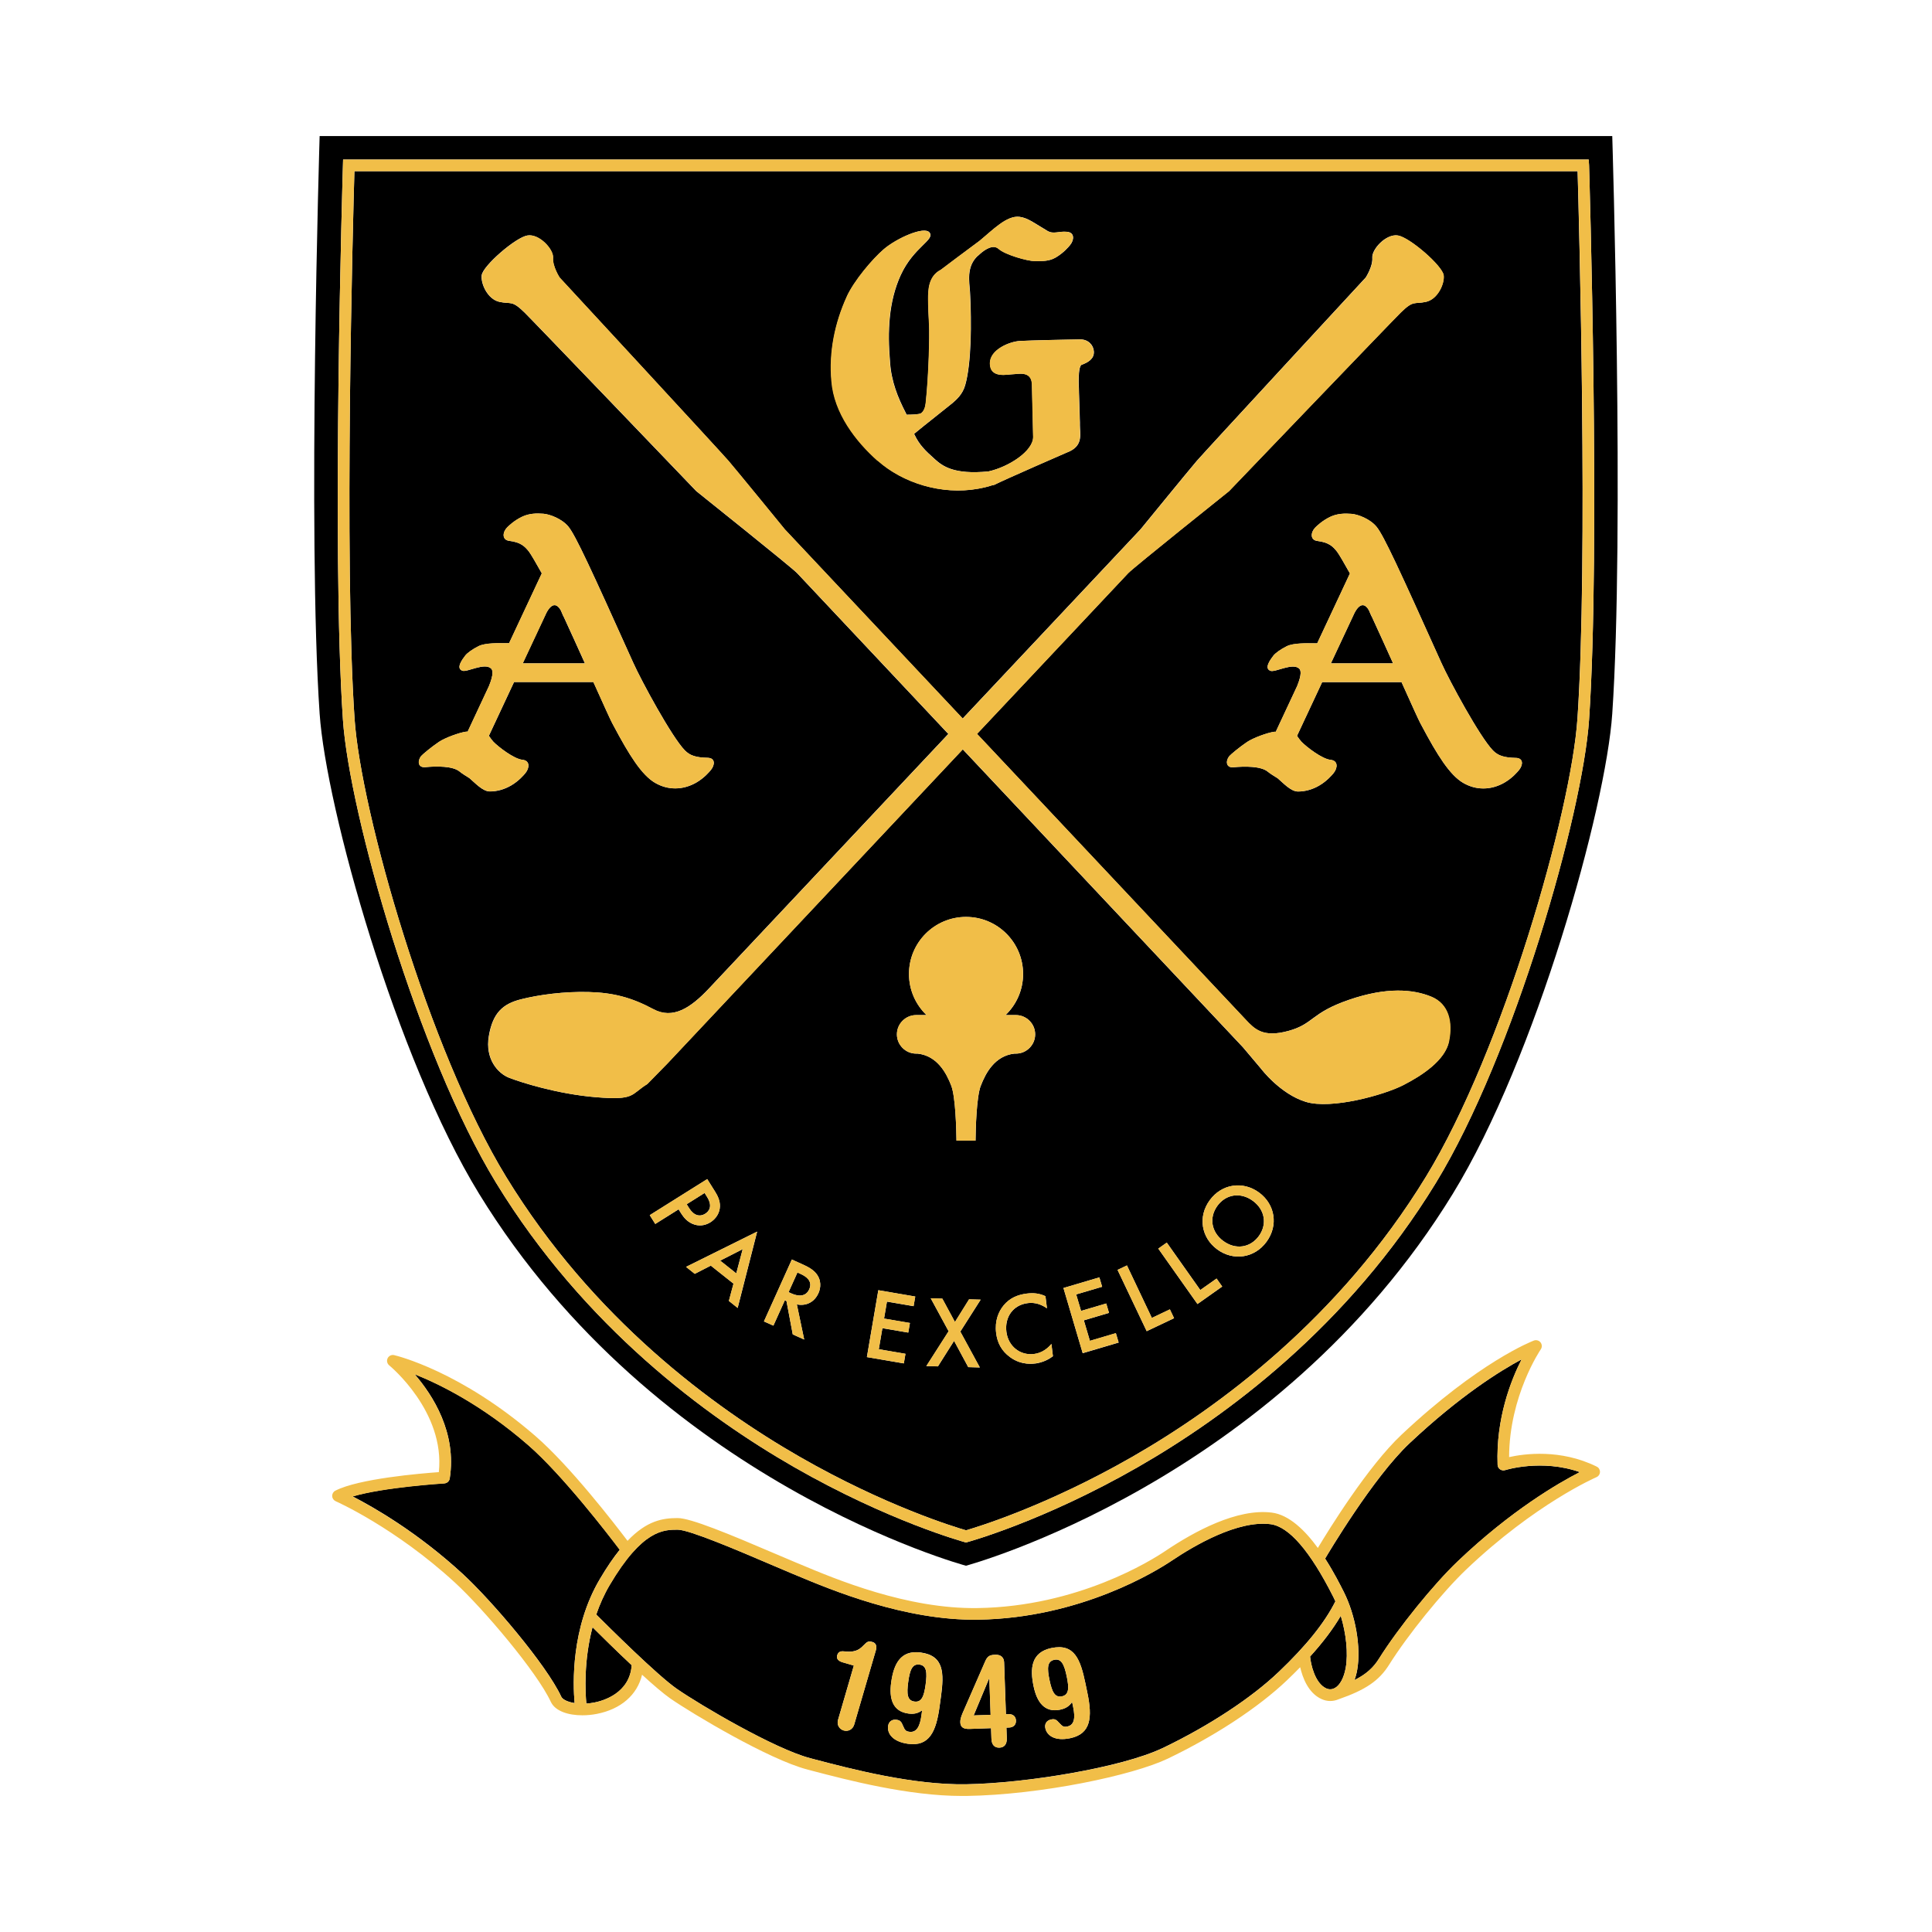 <?xml version="1.0" encoding="UTF-8"?> <svg xmlns="http://www.w3.org/2000/svg" id="Layer_1" data-name="Layer 1" viewBox="0 0 360 360"><defs><style> .cls-1, .cls-2 { stroke-width: 0px; } .cls-2 { fill: #f1be48; } </style></defs><path class="cls-1" d="m280.48,273.93c-.32.1-.68.05-.96-.14-.28-.19-.45-.51-.46-.85-.33-8.64,2.5-15.78,4.47-19.64-3.95,2.11-11.44,6.75-20.86,15.61-6.83,6.42-15.23,20.63-15.75,21.51,1.59,2.47,2.8,4.86,3.47,6.19,2.21,4.38,3.24,10.35,2.51,14.52-.12.7-.29,1.34-.51,1.93,2.19-1.1,3.51-2.3,4.58-4.01,3.55-5.67,10.14-13.81,14.68-18.14,9.94-9.47,18.76-14.57,22.73-16.6-7.11-2.5-13.83-.4-13.9-.37Z"></path><path class="cls-1" d="m249.83,301.09c-1.41,2.41-3.3,4.92-5.72,7.59,0,.03.02.07.02.1.11,1.3.88,4.87,3,5.83.38.17.77.21,1.15.11.05-.02.09-.03.14-.05.09-.03.18-.06.27-.11.98-.52,1.73-1.91,2.07-3.81.47-2.69.08-6.35-.93-9.67Z"></path><path class="cls-1" d="m117.71,310.29c-2.86-2.68-5.7-5.49-7.3-7.08-1.65,6.28-1.35,12.07-1.15,14.22.49-.03.99-.09,1.52-.2,1.55-.3,6.57-1.69,6.93-6.95Z"></path><path class="cls-1" d="m216.66,325.72c8.6-4.13,16.47-9.29,21.6-14.18,5.14-4.89,8.59-9.19,10.57-13.16-.12-.27-.25-.54-.38-.8-4.33-8.58-8.28-13.15-11.74-13.58-6.08-.75-14.11,3.94-18.37,6.8-2.65,1.79-16.85,10.71-36.11,11-13.63.19-27.32-5.53-33.9-8.29l-.87-.36c-1.1-.46-2.44-1.03-3.91-1.66-5.65-2.42-15.1-6.46-17.27-6.46-2.62,0-6.58,0-12.66,10.29-1.06,1.8-1.88,3.67-2.52,5.52,2.19,2.19,11.39,11.34,15.02,13.85,4.45,3.08,18.26,11.19,24.81,12.91l.78.21c6.86,1.8,18.36,4.82,28.28,4.66,11.02-.17,29.03-3.1,36.65-6.75Zm-20.74-18.63c4.29-.9,5.39,2.1,6.33,6.57l.36,1.74c.97,4.63.67,7.68-3.2,8.49-2.77.58-4.33-.44-4.63-1.88-.17-.8.25-1.44,1.08-1.61.66-.14.96,0,1.55.68.59.64.81.76,1.47.63,1.33-.28,1.5-1.63,1.09-3.62l-.2-.94c-.57.84-1.28,1.22-2.22,1.42-2.94.61-4.35-1.44-4.96-4.37-.68-3.26-.48-6.31,3.32-7.11Zm-32.71.39l-4.04,13.85c-.28.94-1.15,1.35-1.96,1.11-.81-.24-1.33-1.05-1.05-1.99l2.94-10.1-2.09-.61c-.72-.21-1.21-.62-1.01-1.3.17-.58.55-.81,1.24-.74,1.82.21,2.72-.13,3.56-1.01.84-.88,1.03-.94,1.8-.72.49.14.87.62.61,1.5Zm12.11,8.76l-.24,1.76c-.64,4.69-1.94,7.47-5.86,6.93-2.81-.38-3.93-1.86-3.73-3.32.11-.81.72-1.27,1.55-1.16.67.09.9.31,1.24,1.16.34.8.5.99,1.18,1.08,1.35.18,1.96-1.03,2.24-3.05l.13-.95c-.81.6-1.61.73-2.56.6-2.97-.4-3.61-2.81-3.21-5.78.45-3.3,1.66-6.11,5.51-5.59,4.34.59,4.38,3.79,3.76,8.31Zm3.62,4.69c-.02-.47.11-.97.41-1.68l4.23-9.69c.43-.98.83-1.18,1.88-1.22,1.15-.04,1.62.62,1.64,1.42l.34,9.67.54-.02c.56-.02,1.3.26,1.33,1.2.03.94-.68,1.27-1.24,1.29l-.54.02.07,1.97c.04,1.17-.5,1.73-1.37,1.76-.87.03-1.45-.49-1.49-1.66l-.07-1.97-3.98.14c-1.1.04-1.72-.27-1.75-1.23Z"></path><path class="cls-1" d="m197.87,316.09c1.33-.28,1.36-1.53.9-3.71-.46-2.2-.99-3.38-2.32-3.1-1.33.28-1.35,1.57-.89,3.77.46,2.18.98,3.31,2.31,3.04Z"></path><polygon class="cls-1" points="184.35 312.78 184.3 312.78 181.43 319.65 184.59 319.54 184.35 312.78"></polygon><path class="cls-1" d="m171.33,310.17c-1.35-.18-1.8,1.03-2.1,3.26-.3,2.21-.19,3.45,1.16,3.63,1.35.18,1.79-.99,2.09-3.19.3-2.23.19-3.52-1.15-3.7Z"></path><path class="cls-1" d="m86.25,293.3c5.3,4.88,15.57,16.89,18.34,22.86.23.49,1.14.97,2.48,1.18-.32-3.61-.67-14.02,4.71-23.12,1.31-2.22,2.54-4.01,3.7-5.45-2.11-2.79-10.69-13.97-17.08-19.52-8.6-7.48-16.5-11.35-21.14-13.19,3.38,3.9,7.88,10.9,6.54,19.43-.08.5-.5.88-1.01.91-.13,0-11.2.69-17.09,2.43,3.86,1.98,12.06,6.65,20.54,14.46Z"></path><path class="cls-1" d="m104.93,114.67c.2.52,0,.07-.39-.84-.02-.05-.05-.1-.07-.15-1.41-2.43-2.76.73-2.76.73l-4.31,9.2h11.59c-1.23-2.72-2.67-5.91-4.07-8.94Z"></path><path class="cls-1" d="m300.44,25.35H59.56s-2.28,74.19,0,107.64c1.2,17.56,14.22,64.19,29.71,89.45,33.03,53.86,90.72,69.31,90.72,69.31,0,0,57.69-15.45,90.72-69.31,15.49-25.26,28.52-71.9,29.71-89.45,2.28-33.45,0-107.64,0-107.64Zm-4.34,108.76c-1.19,17.51-13.98,62.44-28.53,86.28-16.42,26.88-39.26,43.64-55.54,52.98-17.63,10.11-31.61,13.93-31.75,13.97l-.28.08-.28-.08c-.14-.04-14.11-3.86-31.75-13.97-16.27-9.33-39.12-26.1-55.54-52.98-14.56-23.83-27.34-68.77-28.53-86.28-2.16-31.76-.02-102.62,0-103.33l.03-1.05h232.1l.07,1.05c.02.71,2.16,71.57,0,103.33Z"></path><polygon class="cls-1" points="138.39 232.76 134.19 234.9 137.19 237.28 138.39 232.76"></polygon><path class="cls-1" d="m131.41,226.15c.59-.37,1.5-1.28.33-3.14l-.45-.72-3.34,2.1.46.74c.89,1.41,2,1.65,3,1.03Z"></path><path class="cls-1" d="m149.19,237.38l-.6-.27-1.65,3.66.55.25c.48.22,2.48,1.05,3.3-.78.73-1.62-.74-2.47-1.6-2.86Z"></path><path class="cls-1" d="m255.13,113.83s-.05-.1-.07-.15c-1.41-2.43-2.76.73-2.76.73l-4.31,9.2h11.59c-1.23-2.72-2.67-5.91-4.07-8.94.2.52,0,.07-.39-.84Z"></path><path class="cls-1" d="m233.45,223.76c-2.26-1.66-5-1.27-6.6.92-1.6,2.19-1.16,4.91,1.11,6.57,2.26,1.66,5,1.27,6.6-.92,1.6-2.19,1.16-4.91-1.11-6.57Z"></path><path class="cls-1" d="m66.04,31.9c-.26,8.96-1.98,72.53.03,102.06,1.18,17.3,13.82,61.72,28.22,85.29,16.16,26.46,38.67,42.99,54.7,52.19,16.03,9.2,28.96,13.12,31.01,13.71,2.05-.59,14.98-4.51,31.01-13.71,16.04-9.2,38.54-25.73,54.7-52.19,14.4-23.57,27.05-67.99,28.22-85.29,2.01-29.54.29-93.11.03-102.06H66.04Zm91.75,23.39c1.35-2.98,4.82-7.07,6.91-8.86,2.37-2.03,7.5-4.34,8.5-3.12,1.12,1.36-2.94,2.69-5.35,7.94-2.27,4.96-2.47,10.52-2.01,16.05.22,3.8,1.53,6.89,2.89,9.53.07.15.14.29.21.44.87,0,2.37-.03,2.71-.28.53-.38.77-1.09.86-1.89.58-5.31.73-12.59.63-14.5-.1-1.8-.19-3.5-.18-4.84,0-1.6,0-4.29,2.36-5.49,0,0,5.54-4.18,7.22-5.4,2.49-2.04,5.06-4.76,7.44-4.47,1.6.2,2.92,1.29,5.2,2.62,1.16.68,2.08.02,3.66.17,1.45.14,1.34,1.54.54,2.5-.26.31-1.18,1.43-2.67,2.3-1.26.73-2.56.66-3.89.66s-5.47-1.15-6.74-2.28c-1.04-.92-2.61.2-3.37.86,0,.01,0,.02,0,0-.27.23-.44.41-.44.41,0-.02.01-.04.02-.06-2.33,2.09-1.63,5.03-1.53,6.92.3,5.61.26,13.22-.91,17.29-.49,1.71-1.65,2.7-2.37,3.32-.78.66-5.59,4.42-7.14,5.73.02.04.03.07.05.11.9,1.92,1.99,2.99,3.81,4.61,1.4,1.25,3.48,2.92,10,2.28,3.77-.83,8.33-3.78,8.33-6.42l-.23-9.79c-.06-2.65-2.7-1.9-3.56-1.9s-4.27.9-4.27-2.04c0-2.58,3.69-4.05,5.58-4.16,1.58-.09,9.39-.28,11.24-.29,1.53,0,2.46,1.08,2.54,2.22.11,1.43-1.14,2.1-2.27,2.51-.45.16-.56,1.72-.56,3.12l.07,2.29h0s.16,5.31.16,5.31h0c0,.19,0,.37,0,.54,0,1.6.59,3.6-1.78,4.8,0,0-12.28,5.34-14.11,6.28-.11.06-.22.08-.33.07-.92.32-1.91.53-2.74.68-6.82,1.23-14.05-1.09-18.68-5.21-4.05-3.6-8.16-8.87-8.62-14.91-.49-5.34.62-10.78,2.85-15.68Zm-70.31,89.71c-.71-.43-1.46-.91-1.82-1.22-1.27-1.06-4.29-1.03-6.4-.83-1.39.13-1.5-1.15-.8-2.05.23-.29,1.98-1.76,3.34-2.66,1.15-.77,3.77-1.72,5.04-1.9.11-.02.21-.01.3,0l3.98-8.51c.93-2.3.67-3,.38-3.27-1.23-1.13-4.44.73-5.32.43-1.33-.45.03-2.19.53-2.85.31-.42,1.36-1.2,2.49-1.75,1.27-.61,3.74-.54,5.02-.53.22,0,.43,0,.64,0l6.1-13.02c-1.06-1.9-2.03-3.57-2.38-4.03-.8-1.04-1.59-1.77-3.7-2.03-1.39-.18-1.23-1.64-.37-2.51.28-.28,1.31-1.29,2.82-2,1.28-.6,2.65-.64,3.92-.54,1.22.1,3.47.95,4.67,2.41,1.33,1.62,4.2,7.85,12.08,25.36,1.5,3.34,7.15,13.79,9.61,16.32.94.96,2.05,1.34,4.26,1.39,1.46.03,1.37,1.34.57,2.3-.26.31-1.18,1.43-2.67,2.3-1.26.73-2.6,1.1-3.94,1.1s-2.58-.35-3.77-1.04c-2.5-1.46-4.83-5.18-7.76-10.71l-.22-.41c-.39-.74-1.42-3.02-3.51-7.66h-14.78l-4.69,10.02c.32.47.61.87.85,1.12.94.96,3.82,3.19,5.4,3.35,1.45.14,1.34,1.54.54,2.5-.26.31-1.18,1.43-2.67,2.3-1.26.73-2.6,1.1-3.94,1.1s-2.74-1.58-3.79-2.47c0,0,0,0,0,0Zm38.97,80.34l-4.35,2.73-1.03-1.64,10.71-6.72,1.48,2.36c.41.66.92,1.61.89,2.71-.03,1.27-.78,2.35-1.76,2.97-.63.39-1.69.84-3,.43-1.26-.4-1.98-1.31-2.48-2.09l-.46-.74Zm11,18.37l-1.63-1.3.86-3.22-4.23-3.36-2.98,1.53-1.63-1.3,13.25-6.57-3.63,14.21Zm15.04-2.71c-.75,1.66-2.31,2.41-4.01,2.06l1.37,6.55-2.13-.96-1.17-6.21-.31-.14-2.13,4.72-1.76-.79,5.2-11.53,2.06.93c1.4.63,2.22,1.21,2.74,2.05.88,1.42.37,2.83.14,3.33Zm17.75,2.39l-4.97-.85-.54,3.16,4.82.82-.31,1.79-4.82-.82-.67,3.92,4.97.85-.31,1.79-6.88-1.18,2.13-12.46,6.88,1.18-.31,1.79Zm12.34,11.42l-2.16-.06-2.64-4.9-3.01,4.76-2.16-.06,4.15-6.49-3.33-6.13,2.16.06,2.35,4.35,2.63-4.22,2.16.06-3.79,5.95,3.64,6.69Zm.17-52.49c-.8,2.11-.95,8.11-.97,10.22h-3.55c-.03-2.11-.17-8.11-.97-10.22-.92-2.4-2.63-5.58-6.26-5.99h-.28c-1.98,0-3.59-1.62-3.59-3.59h0c0-1.98,1.62-3.59,3.59-3.59h1.93c-2.01-1.93-3.27-4.65-3.27-7.66,0-5.87,4.76-10.63,10.63-10.63s10.63,4.76,10.63,10.63c0,3.01-1.26,5.73-3.27,7.66h1.93c1.98,0,3.59,1.62,3.59,3.59s-1.62,3.59-3.59,3.59h-.28c-3.63.41-5.34,3.58-6.26,5.99Zm10.12,51.75c-2.28.28-3.83-.57-4.65-1.18-1.64-1.19-2.38-2.72-2.6-4.49-.29-2.31.47-4.03,1.4-5.16,1.15-1.38,2.6-1.99,4.33-2.2,1.15-.14,2.28-.07,3.46.49l.28,2.26c-1.55-1.09-2.86-1.06-3.58-.97-2.73.34-4.32,2.58-3.98,5.35.33,2.65,2.5,4.46,5.18,4.13,1.5-.19,2.57-1.1,3.21-1.87l.28,2.28c-1.17.91-2.46,1.26-3.33,1.37Zm8.87-1.94l-3.58-12.13,6.69-1.98.52,1.75-4.84,1.43.91,3.07,4.69-1.38.52,1.75-4.69,1.39,1.13,3.82,4.84-1.43.52,1.75-6.69,1.98Zm11.93-4.08l-5.43-11.42,1.75-.83,4.64,9.78,3.36-1.59.78,1.64-5.1,2.42Zm9.46-5.06l-7.3-10.33,1.58-1.12,6.25,8.84,3.03-2.14,1.05,1.49-4.61,3.26Zm12.87-11.6c-2.24,3.06-6.18,3.62-9.18,1.43-3-2.2-3.64-6.13-1.4-9.18,2.24-3.06,6.18-3.62,9.18-1.43,3,2.2,3.64,6.13,1.4,9.18Zm33.99-37.35c-.73,3.55-5.02,6.37-8.57,8.18-3.55,1.81-13.35,4.56-18.13,3.09-4.78-1.47-8.33-6.18-8.33-6.18l-3.35-3.97h0s-52.22-55.53-52.22-55.53l-55.01,58.51-3.78,3.86c-3.18,1.96-2.2,3.06-9.55,2.45-7.35-.61-14.08-2.81-16.17-3.61-2.08-.8-4.53-3.49-3.8-7.78.73-4.29,2.57-6,6-6.86,3.43-.86,8.08-1.47,12.61-1.35,4.53.12,7.96,1,12.02,3.18,3.66,1.97,6.97-.21,10.37-3.82l44.62-47.45-28.17-29.96c-1.01-1.07-18.79-15.28-18.79-15.28,0,0-30.28-31.59-32-33.28-2.41-2.36-2.46-1.52-4.68-1.99-2.25-.49-3.51-3.46-3.31-4.96.24-1.78,6.31-7.04,8.51-7.41,2.2-.37,4.9,2.57,4.78,4.16-.12,1.59,1.22,3.67,1.22,3.67,0,0,30.01,32.45,31.48,34.17s10.49,12.76,10.49,12.76h0s33.14,35.25,33.14,35.25l33.14-35.25h0s9.02-11.05,10.49-12.76c1.47-1.71,31.48-34.17,31.48-34.17,0,0,1.35-2.08,1.22-3.67-.12-1.59,2.57-4.53,4.78-4.16,2.2.37,8.27,5.63,8.51,7.41.21,1.5-1.06,4.47-3.31,4.96-2.21.48-2.27-.37-4.68,1.99-1.73,1.69-32,33.28-32,33.28,0,0-17.78,14.21-18.79,15.28h0s-28.17,29.95-28.17,29.95l50.06,53.24s0,0,0,0c1.65,1.76,3.21,3.41,7.96,2.11,4.75-1.3,4.16-3.35,11.27-5.79,7.1-2.45,12-1.96,15.31-.61,3.31,1.35,4.04,4.78,3.31,8.33Zm13.03-50.52c-.26.31-1.18,1.43-2.67,2.3-1.26.73-2.6,1.1-3.94,1.1s-2.58-.35-3.77-1.04c-2.5-1.46-4.83-5.18-7.76-10.71l-.22-.41c-.39-.74-1.42-3.02-3.51-7.66h-14.78l-4.69,10.02c.32.47.61.87.85,1.12.94.96,3.82,3.19,5.4,3.35,1.45.14,1.34,1.54.54,2.5-.26.31-1.18,1.43-2.67,2.3-1.26.73-2.6,1.1-3.94,1.1s-2.74-1.58-3.79-2.47c0,0,0,0,0,0-.71-.43-1.46-.91-1.83-1.22-1.27-1.06-4.29-1.03-6.4-.83-1.39.13-1.5-1.15-.8-2.05.23-.29,1.98-1.76,3.34-2.66,1.15-.77,3.77-1.72,5.04-1.9.11-.02.21-.01.3,0l3.98-8.51c.93-2.3.67-3,.38-3.27-1.23-1.13-4.44.73-5.32.43-1.33-.45.03-2.19.53-2.85.31-.42,1.36-1.2,2.49-1.75,1.27-.61,3.74-.54,5.02-.53.22,0,.43,0,.64,0l6.1-13.02c-1.06-1.9-2.03-3.57-2.38-4.03-.8-1.04-1.59-1.77-3.7-2.03-1.39-.18-1.23-1.64-.37-2.51.28-.28,1.31-1.29,2.82-2,1.28-.6,2.65-.64,3.92-.54,1.22.1,3.47.95,4.67,2.41,1.33,1.62,4.2,7.85,12.08,25.36,1.5,3.34,7.15,13.79,9.61,16.32.94.96,2.05,1.34,4.26,1.39,1.46.03,1.37,1.34.57,2.3Z"></path><path class="cls-2" d="m296.03,29.73H63.93l-.03,1.05c-.02.71-2.16,71.57,0,103.33,1.19,17.51,13.98,62.44,28.53,86.28,16.42,26.88,39.26,43.64,55.54,52.98,17.63,10.11,31.61,13.93,31.75,13.97l.28.08.28-.08c.14-.04,14.11-3.86,31.75-13.97,16.27-9.33,39.12-26.1,55.54-52.98,14.56-23.83,27.34-68.77,28.53-86.28,2.16-31.76.02-102.62,0-103.33l-.07-1.05Zm-2.1,104.23c-1.18,17.3-13.82,61.72-28.22,85.29-16.16,26.46-38.67,42.99-54.7,52.19-16.03,9.2-28.96,13.12-31.01,13.71-2.05-.59-14.98-4.51-31.01-13.71-16.03-9.2-38.54-25.73-54.7-52.19-14.4-23.57-27.05-67.99-28.22-85.29-2.01-29.54-.29-93.11-.03-102.06h227.93c.26,8.96,1.98,72.53-.03,102.06Z"></path><path class="cls-2" d="m189.29,196.32c1.98,0,3.59-1.62,3.59-3.59s-1.62-3.59-3.59-3.59h-1.93c2.01-1.93,3.27-4.65,3.27-7.66,0-5.87-4.76-10.63-10.63-10.63s-10.63,4.76-10.63,10.63c0,3.01,1.26,5.73,3.27,7.66h-1.93c-1.98,0-3.59,1.62-3.59,3.59h0c0,1.98,1.62,3.59,3.59,3.59h.28c3.63.41,5.34,3.58,6.26,5.99.8,2.11.95,8.11.97,10.22h3.55c.03-2.11.17-8.11.97-10.22.92-2.4,2.63-5.58,6.26-5.99h.28Z"></path><path class="cls-2" d="m129.39,228.17c1.31.41,2.37-.04,3-.43.98-.61,1.73-1.69,1.76-2.97.03-1.09-.48-2.05-.89-2.71l-1.48-2.36-10.71,6.72,1.03,1.64,4.35-2.73.46.74c.49.79,1.22,1.69,2.48,2.09Zm1.91-5.87l.45.72c1.17,1.86.26,2.77-.33,3.14-.99.63-2.11.38-3-1.03l-.46-.74,3.34-2.1Z"></path><path class="cls-2" d="m129.46,237.36l2.98-1.53,4.23,3.36-.86,3.22,1.63,1.3,3.63-14.21-13.25,6.57,1.63,1.3Zm8.93-4.6l-1.19,4.52-3-2.38,4.19-2.14Z"></path><path class="cls-2" d="m149.61,235.62l-2.06-.93-5.2,11.53,1.76.79,2.13-4.72.31.14,1.17,6.21,2.13.96-1.37-6.55c1.69.35,3.26-.4,4.01-2.06.23-.5.74-1.91-.14-3.33-.52-.84-1.34-1.41-2.74-2.05Zm1.18,4.63c-.83,1.83-2.82,1-3.3.78l-.55-.25,1.65-3.66.6.27c.86.39,2.33,1.24,1.6,2.86Z"></path><polygon class="cls-2" points="161.54 252.88 168.42 254.05 168.72 252.26 163.75 251.41 164.42 247.48 169.24 248.31 169.55 246.51 164.73 245.69 165.27 242.53 170.24 243.38 170.55 241.59 163.67 240.41 161.54 252.88"></polygon><polygon class="cls-2" points="180.57 242.1 177.94 246.32 175.59 241.97 173.43 241.91 176.76 248.05 172.61 254.54 174.77 254.6 177.77 249.84 180.42 254.74 182.58 254.8 178.94 248.11 182.73 242.16 180.57 242.1"></polygon><path class="cls-2" d="m192.7,252.29c-2.67.33-4.84-1.48-5.18-4.13-.34-2.77,1.25-5.01,3.98-5.35.71-.09,2.03-.12,3.58.97l-.28-2.26c-1.18-.56-2.31-.63-3.46-.49-1.73.22-3.18.82-4.33,2.2-.93,1.13-1.69,2.85-1.4,5.16.22,1.77.96,3.3,2.6,4.49.82.6,2.38,1.46,4.65,1.18.86-.11,2.16-.46,3.33-1.37l-.28-2.28c-.63.77-1.7,1.68-3.21,1.87Z"></path><polygon class="cls-2" points="203.08 249.83 201.95 246.01 206.64 244.63 206.13 242.88 201.44 244.27 200.53 241.19 205.36 239.77 204.85 238.02 198.16 240 201.74 252.12 208.43 250.15 207.91 248.4 203.08 249.83"></polygon><polygon class="cls-2" points="214.63 245.57 209.99 235.79 208.24 236.62 213.67 248.04 218.77 245.62 217.99 243.97 214.63 245.57"></polygon><polygon class="cls-2" points="223.65 240.38 217.41 231.54 215.83 232.66 223.13 242.98 227.74 239.72 226.69 238.24 223.65 240.38"></polygon><path class="cls-2" d="m234.6,222.2c-3-2.2-6.94-1.63-9.18,1.43-2.24,3.06-1.6,6.99,1.4,9.18,3,2.2,6.94,1.63,9.18-1.43,2.24-3.06,1.6-6.99-1.4-9.18Zm-.04,8.13c-1.6,2.19-4.34,2.58-6.6.92-2.26-1.66-2.71-4.38-1.11-6.57,1.6-2.19,4.34-2.58,6.6-.92s2.71,4.38,1.11,6.57Z"></path><path class="cls-2" d="m266.68,185.7c-3.31-1.35-8.21-1.84-15.31.61-7.1,2.45-6.52,4.5-11.27,5.79-4.75,1.3-6.31-.36-7.96-2.11t0,0l-50.06-53.24,28.17-29.95h0c1.01-1.07,18.79-15.28,18.79-15.28,0,0,30.28-31.59,32-33.28,2.41-2.36,2.46-1.52,4.68-1.99,2.25-.49,3.51-3.46,3.31-4.96-.24-1.78-6.31-7.04-8.51-7.41-2.2-.37-4.9,2.57-4.78,4.16.12,1.59-1.22,3.67-1.22,3.67,0,0-30.01,32.45-31.48,34.17-1.47,1.71-10.49,12.76-10.49,12.76h0s-33.14,35.25-33.14,35.25l-33.14-35.25h0s-9.02-11.05-10.49-12.76-31.48-34.17-31.48-34.17c0,0-1.35-2.08-1.22-3.67.12-1.59-2.57-4.53-4.78-4.16-2.2.37-8.27,5.63-8.51,7.41-.21,1.5,1.06,4.47,3.31,4.96,2.21.48,2.27-.37,4.68,1.99,1.73,1.69,32,33.28,32,33.28,0,0,17.78,14.21,18.79,15.28l28.17,29.96-44.62,47.45c-3.4,3.61-6.71,5.78-10.37,3.82-4.06-2.18-7.49-3.06-12.02-3.18-4.53-.12-9.19.49-12.61,1.35-3.43.86-5.27,2.57-6,6.86-.73,4.29,1.71,6.98,3.8,7.78,2.08.8,8.82,3,16.17,3.61,7.35.61,6.37-.49,9.55-2.45l3.78-3.86,55.01-58.51,52.22,55.53h0s3.35,3.97,3.35,3.97c0,0,3.55,4.71,8.33,6.18,4.78,1.47,14.57-1.28,18.13-3.09,3.55-1.81,7.84-4.63,8.57-8.18.73-3.55,0-6.98-3.31-8.33Z"></path><path class="cls-2" d="m95.21,146.37c1.49-.87,2.41-1.99,2.67-2.3.8-.96.91-2.36-.54-2.5-1.58-.16-4.46-2.39-5.4-3.35-.24-.25-.54-.65-.85-1.12l4.69-10.02h14.78c2.09,4.64,3.12,6.92,3.51,7.66l.22.41c2.94,5.53,5.26,9.25,7.76,10.71,1.19.69,2.48,1.04,3.77,1.04s2.68-.37,3.94-1.1c1.49-.87,2.41-1.99,2.67-2.3.8-.96.89-2.26-.57-2.3-2.21-.05-3.32-.42-4.26-1.39-2.47-2.53-8.11-12.98-9.61-16.32-7.88-17.51-10.75-23.74-12.08-25.36-1.21-1.47-3.45-2.32-4.67-2.41-1.28-.1-2.64-.06-3.92.54-1.51.71-2.54,1.72-2.82,2-.87.86-1.02,2.33.37,2.51,2.11.27,2.9.99,3.7,2.03.35.46,1.33,2.12,2.38,4.03l-6.1,13.02c-.21,0-.42,0-.64,0-1.28-.02-3.75-.09-5.02.53-1.12.54-2.17,1.33-2.49,1.75-.49.65-1.85,2.39-.53,2.85.88.3,4.09-1.56,5.32-.43.3.27.56.97-.38,3.27l-3.98,8.51c-.09-.01-.19-.02-.3,0-1.27.17-3.89,1.13-5.04,1.9-1.36.91-3.11,2.37-3.34,2.66-.7.91-.59,2.19.8,2.05,2.11-.2,5.12-.23,6.4.83.37.31,1.11.78,1.82,1.22,0,0,0,0,0,0,1.05.89,2.5,2.47,3.79,2.47s2.68-.37,3.94-1.1Zm6.51-31.96s1.35-3.16,2.76-.73c.02.05.05.1.07.15.39.91.58,1.36.39.84,1.4,3.03,2.84,6.22,4.07,8.94h-11.59l4.31-9.2Z"></path><path class="cls-2" d="m282.45,141.22c-2.21-.05-3.32-.42-4.26-1.39-2.47-2.53-8.11-12.98-9.61-16.32-7.88-17.51-10.75-23.74-12.08-25.36-1.21-1.47-3.45-2.32-4.67-2.41-1.28-.1-2.64-.06-3.92.54-1.51.71-2.54,1.72-2.82,2-.87.86-1.02,2.33.37,2.51,2.11.27,2.9.99,3.7,2.03.35.46,1.33,2.12,2.38,4.03l-6.1,13.02c-.21,0-.42,0-.64,0-1.28-.02-3.75-.09-5.02.53-1.12.54-2.17,1.33-2.49,1.75-.49.65-1.85,2.39-.53,2.85.88.3,4.09-1.56,5.32-.43.3.27.56.97-.38,3.27l-3.98,8.51c-.09-.01-.19-.02-.3,0-1.27.17-3.89,1.13-5.04,1.9-1.36.91-3.11,2.37-3.34,2.66-.7.91-.59,2.19.8,2.05,2.11-.2,5.12-.23,6.4.83.37.31,1.11.78,1.83,1.22,0,0,0,0,0,0,1.05.89,2.5,2.47,3.79,2.47s2.68-.37,3.94-1.1c1.49-.87,2.41-1.99,2.67-2.3.8-.96.91-2.36-.54-2.5-1.58-.16-4.46-2.39-5.4-3.35-.24-.25-.54-.65-.85-1.12l4.69-10.02h14.78c2.09,4.64,3.12,6.92,3.51,7.66l.22.41c2.94,5.53,5.26,9.25,7.76,10.71,1.19.69,2.48,1.04,3.77,1.04s2.68-.37,3.94-1.1c1.49-.87,2.41-1.99,2.67-2.3.8-.96.89-2.26-.57-2.3Zm-34.46-17.61l4.31-9.2s1.35-3.16,2.76-.73c.02.05.05.1.07.15.39.91.58,1.36.39.84,1.4,3.03,2.84,6.22,4.07,8.94h-11.59Z"></path><path class="cls-2" d="m163.55,85.87c4.63,4.12,11.87,6.43,18.68,5.21.83-.15,1.81-.36,2.74-.68.11,0,.22-.02.33-.07,1.83-.94,14.11-6.28,14.11-6.28,2.36-1.2,1.78-3.2,1.78-4.8,0-.17,0-.35,0-.54h0s-.16-5.31-.16-5.31h0s-.07-2.3-.07-2.3c0-1.4.11-2.96.56-3.12,1.12-.41,2.37-1.08,2.27-2.51-.09-1.14-1.01-2.23-2.54-2.22-1.84,0-9.65.2-11.24.29-1.88.11-5.58,1.58-5.58,4.16,0,2.94,3.41,2.04,4.27,2.04s3.5-.75,3.56,1.9l.23,9.79c0,2.64-4.55,5.59-8.33,6.42-6.52.64-8.6-1.03-10-2.28-1.82-1.62-2.91-2.69-3.81-4.61-.02-.04-.03-.07-.05-.11,1.55-1.31,6.36-5.06,7.14-5.73.72-.62,1.88-1.61,2.37-3.32,1.17-4.07,1.21-11.68.91-17.29-.1-1.89-.8-4.83,1.53-6.92,0,.02,0,.04-.02.06,0,0,.17-.18.44-.41,0,0,0,0,0,0,.76-.66,2.34-1.78,3.37-.86,1.27,1.13,5.45,2.28,6.74,2.28s2.63.07,3.89-.66c1.49-.87,2.41-1.99,2.67-2.3.8-.96.91-2.36-.54-2.5-1.58-.16-2.5.51-3.66-.17-2.28-1.33-3.6-2.43-5.2-2.62-2.38-.29-4.96,2.43-7.44,4.47-1.68,1.22-7.22,5.4-7.22,5.4-2.36,1.2-2.36,3.88-2.36,5.49,0,1.34.09,3.04.18,4.84.1,1.91-.05,9.19-.63,14.5-.09.8-.33,1.5-.86,1.89-.34.25-1.83.27-2.71.28-.07-.15-.14-.3-.21-.44-1.36-2.64-2.68-5.74-2.89-9.53-.46-5.53-.27-11.09,2.01-16.05,2.41-5.25,6.46-6.58,5.35-7.94-1-1.22-6.13,1.09-8.5,3.12-2.1,1.79-5.56,5.88-6.91,8.86-2.23,4.9-3.34,10.34-2.85,15.68.46,6.03,4.56,11.31,8.62,14.91Z"></path><path class="cls-2" d="m297.5,273.27c-6.73-3.31-13.46-2.39-16.3-1.76.03-11.42,5.84-19.99,5.9-20.08.27-.39.25-.91-.04-1.29-.29-.37-.8-.51-1.24-.35-.41.16-10.22,3.96-24.65,17.53-6.29,5.91-13.57,17.71-15.61,21.12-2.36-3.24-5.34-6.19-8.59-6.59-6.43-.8-14.34,3.45-19.84,7.16-2.56,1.73-16.28,10.35-34.93,10.63-13.17.22-26.58-5.42-33.03-8.13l-.87-.36c-1.09-.46-2.43-1.03-3.89-1.65-8.48-3.63-15.7-6.63-18.12-6.63-2.76,0-5.72.43-9.36,4.24-2.53-3.34-10.73-13.94-17.11-19.48-13.98-12.14-25.87-15-26.37-15.12-.49-.12-1,.13-1.22.58s-.1,1,.29,1.32c.11.09,10.45,8.59,9.25,19.9-3.35.24-14.95,1.21-19.29,3.46-.37.19-.6.58-.58,1,.01.42.27.79.65.96.11.05,11.06,4.9,22.23,15.17,5.2,4.78,15.26,16.62,17.84,22.18.82,1.78,3.28,2.54,5.9,2.54.89,0,1.81-.09,2.68-.26,4.51-.88,7.55-3.55,8.44-7.3,2.06,1.88,3.98,3.53,5.27,4.43,4.19,2.9,18.37,11.36,25.49,13.22l.78.21c6.79,1.78,18.03,4.73,28.09,4.73.26,0,.52,0,.78,0,14.04-.22,31.06-3.85,37.56-6.96,8.79-4.22,16.87-9.53,22.16-14.56.88-.84,1.71-1.66,2.5-2.47.43,1.89,1.49,4.82,3.99,5.94,1.02.46,2.11.47,3.12.05,5.1-1.77,7.6-3.49,9.45-6.44,3.47-5.54,9.91-13.49,14.34-17.72,12.93-12.32,24.19-17.19,24.3-17.24.39-.17.65-.54.66-.97.01-.42-.22-.82-.61-1Zm-40.54,35.78c-1.07,1.7-2.39,2.91-4.58,4.01.21-.59.39-1.23.51-1.93.73-4.16-.3-10.13-2.51-14.52-.67-1.33-1.88-3.72-3.47-6.19.52-.88,8.92-15.09,15.75-21.51,9.42-8.86,16.91-13.5,20.86-15.61-1.97,3.86-4.79,11-4.47,19.64.01.34.18.65.46.85.28.2.63.25.96.14.07-.02,6.79-2.13,13.9.37-3.97,2.03-12.79,7.13-22.73,16.6-4.55,4.33-11.13,12.47-14.68,18.14Zm-8.27,5.51c-.09.05-.18.08-.27.11-.05.02-.09.03-.14.05-.38.1-.77.06-1.15-.11-2.12-.95-2.88-4.53-3-5.83,0-.04-.01-.07-.02-.1,2.42-2.67,4.31-5.18,5.72-7.59,1.01,3.32,1.4,6.98.93,9.67-.34,1.9-1.09,3.29-2.07,3.81Zm-97.75,13.05c-6.54-1.71-20.35-9.82-24.81-12.91-3.63-2.51-12.83-11.66-15.02-13.85.63-1.86,1.45-3.72,2.52-5.52,6.08-10.29,10.04-10.29,12.66-10.29,2.17,0,11.62,4.04,17.27,6.46,1.47.63,2.81,1.2,3.91,1.66l.87.36c6.58,2.76,20.27,8.49,33.9,8.29,19.26-.3,33.45-9.22,36.11-11,4.25-2.86,12.29-7.55,18.37-6.8,3.46.43,7.41,5,11.74,13.58.13.26.26.53.38.8-1.97,3.96-5.43,8.27-10.57,13.16-5.13,4.88-13.01,10.05-21.6,14.18-7.62,3.66-25.63,6.58-36.65,6.75-9.92.16-21.42-2.86-28.28-4.66l-.78-.21Zm-41.69-10.18c-.2-2.16-.5-7.94,1.15-14.22,1.6,1.6,4.44,4.4,7.3,7.08-.36,5.25-5.39,6.65-6.93,6.95-.53.1-1.04.16-1.52.2Zm-26.46-41.01c.51-.03.93-.41,1.01-.91,1.34-8.53-3.17-15.53-6.54-19.43,4.64,1.84,12.54,5.72,21.14,13.19,6.39,5.55,14.97,16.73,17.08,19.52-1.16,1.44-2.39,3.23-3.7,5.45-5.38,9.1-5.03,19.51-4.71,23.12-1.33-.21-2.25-.69-2.48-1.18-2.77-5.97-13.04-17.98-18.34-22.86-8.48-7.8-16.68-12.48-20.54-14.46,5.88-1.74,16.96-2.42,17.09-2.43Z"></path><path class="cls-2" d="m162.6,305.99c-.77-.22-.96-.16-1.8.72-.84.88-1.75,1.22-3.56,1.01-.68-.08-1.07.15-1.24.74-.2.68.29,1.09,1.01,1.3l2.09.61-2.94,10.1c-.28.94.24,1.76,1.05,1.99.81.24,1.68-.17,1.96-1.11l4.04-13.85c.26-.88-.12-1.35-.61-1.5Z"></path><path class="cls-2" d="m171.56,307.93c-3.85-.52-5.06,2.29-5.51,5.59-.4,2.97.24,5.38,3.21,5.78.95.13,1.75,0,2.56-.6l-.13.95c-.27,2.02-.89,3.24-2.24,3.05-.67-.09-.84-.28-1.18-1.08-.33-.85-.56-1.07-1.24-1.16-.84-.11-1.44.35-1.55,1.16-.2,1.46.92,2.94,3.73,3.32,3.92.53,5.22-2.24,5.86-6.93l.24-1.76c.61-4.53.58-7.72-3.76-8.31Zm.92,5.94c-.3,2.21-.74,3.37-2.09,3.19-1.35-.18-1.46-1.43-1.16-3.63.3-2.23.75-3.44,2.1-3.26,1.35.18,1.45,1.47,1.15,3.7Z"></path><path class="cls-2" d="m184.67,322.02l.07,1.97c.04,1.17.62,1.69,1.49,1.66.87-.03,1.41-.59,1.37-1.76l-.07-1.97.54-.02c.56-.02,1.28-.35,1.24-1.29-.03-.94-.77-1.22-1.33-1.2l-.54.02-.34-9.67c-.03-.8-.5-1.46-1.64-1.42-1.05.04-1.44.24-1.88,1.22l-4.23,9.69c-.3.71-.43,1.21-.41,1.68.03.96.65,1.27,1.75,1.23l3.98-.14Zm-.38-9.25h.05s.24,6.76.24,6.76l-3.16.11,2.87-6.88Z"></path><path class="cls-2" d="m197.55,318.57c.94-.2,1.65-.58,2.22-1.42l.2.94c.42,1.99.24,3.35-1.09,3.62-.66.14-.88.02-1.47-.63-.6-.69-.89-.82-1.55-.68-.83.17-1.24.81-1.08,1.61.3,1.44,1.85,2.46,4.63,1.88,3.87-.81,4.17-3.86,3.2-8.49l-.36-1.74c-.93-4.47-2.04-7.47-6.33-6.57-3.81.8-4,3.85-3.32,7.11.61,2.93,2.02,4.99,4.96,4.37Zm-1.1-9.29c1.33-.28,1.86.9,2.32,3.1.45,2.18.43,3.43-.9,3.71-1.33.28-1.85-.86-2.31-3.04-.46-2.2-.44-3.5.89-3.77Z"></path></svg> 
